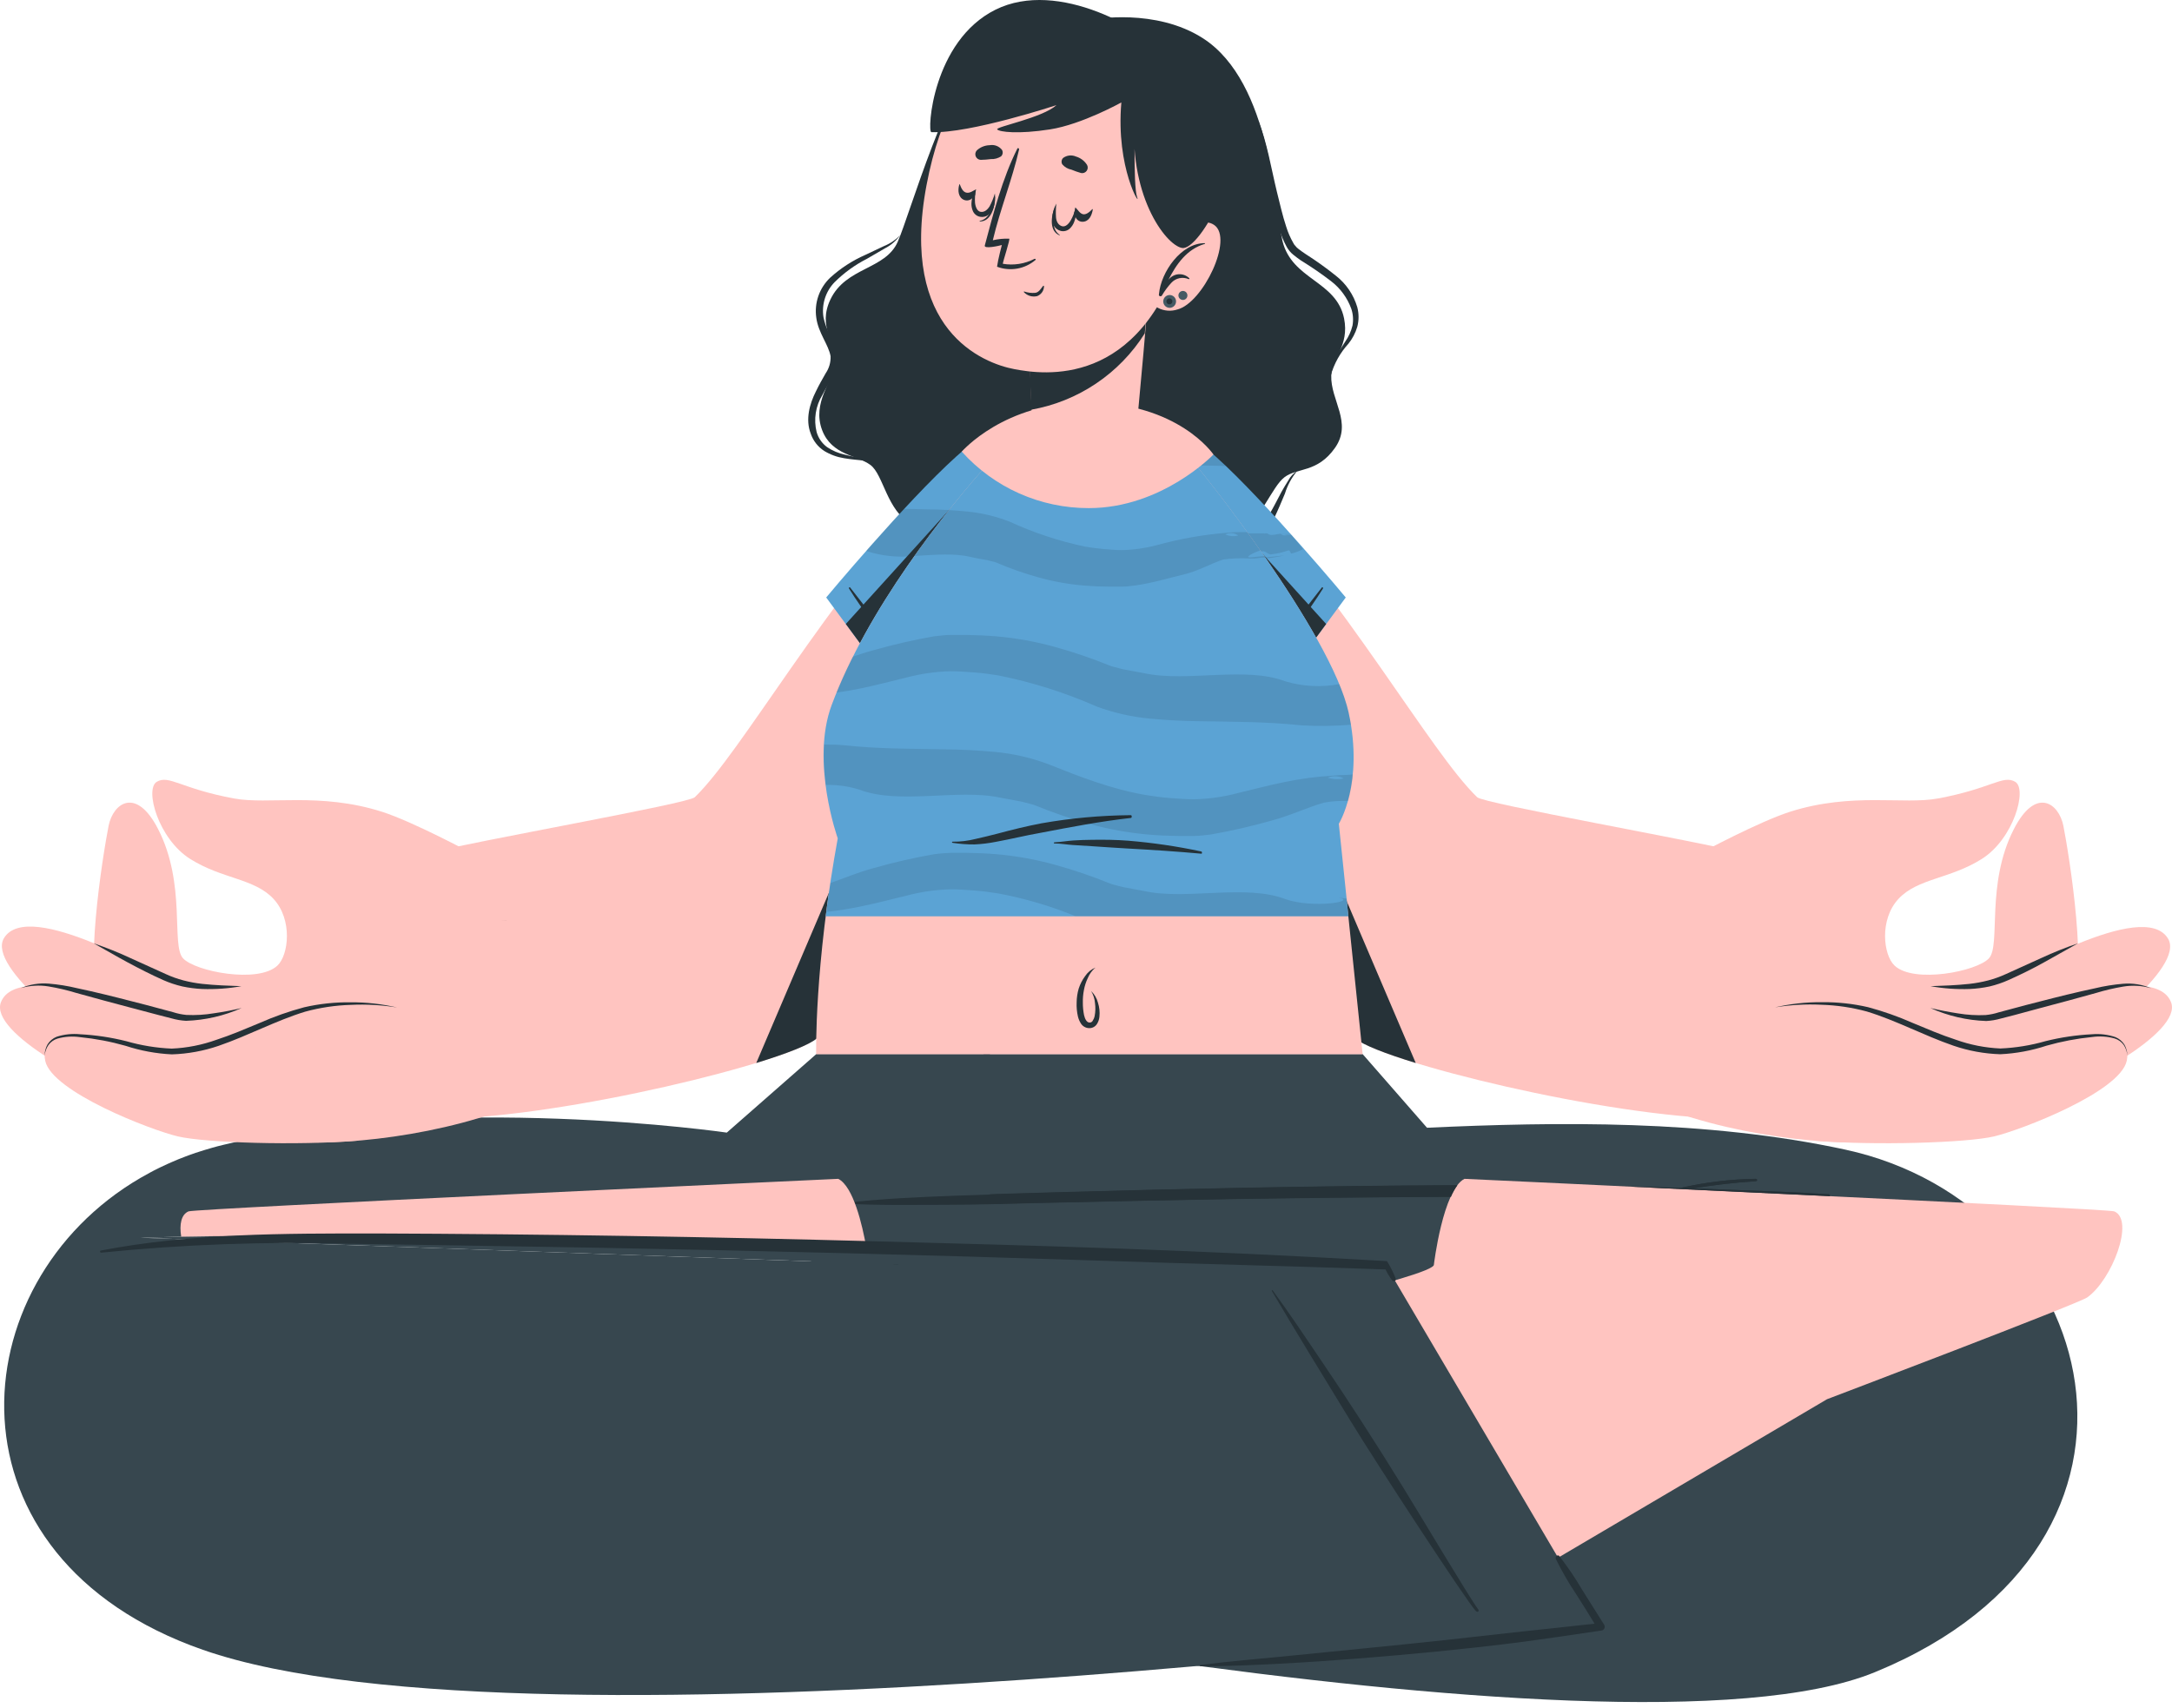 <?xml version="1.0" encoding="UTF-8"?> <svg xmlns="http://www.w3.org/2000/svg" width="276" height="217" viewBox="0 0 276 217" fill="none"> <path d="M124.981 133.944H173.147L181.332 143.309C197.824 142.552 216.806 142.268 234.494 146.092C266.933 153.121 278.616 195.942 238.236 212.499C205.342 225.989 79.207 199.148 79.207 199.148L107.684 152.731C107.684 152.731 141.994 151.421 183.024 151.876L125.355 157.734L124.981 133.944Z" fill="#37474F"></path> <path d="M91.339 197.683C91.99 196.341 99.556 184.828 101.24 182.184C104.647 176.846 107.939 171.436 111.118 165.952C112.924 162.836 114.746 159.728 116.439 156.539C116.446 156.532 116.452 156.523 116.456 156.514C116.46 156.505 116.462 156.494 116.461 156.484C116.46 156.474 116.457 156.464 116.451 156.455C116.446 156.447 116.439 156.439 116.43 156.434C116.421 156.429 116.412 156.425 116.401 156.425C116.391 156.424 116.381 156.425 116.371 156.429C116.362 156.433 116.354 156.439 116.347 156.447C116.34 156.454 116.335 156.464 116.333 156.473C112.753 161.77 109.352 167.205 105.878 172.575C102.404 177.945 91.623 195.966 91.005 197.512C90.883 197.838 91.184 198 91.339 197.683Z" fill="#263238"></path> <path d="M232.38 151.771C228.312 151.478 224.244 151.38 220.176 151.209L215.172 151.022C217.824 150.581 220.496 150.274 223.178 150.103C223.212 150.095 223.242 150.076 223.264 150.048C223.286 150.021 223.297 149.987 223.297 149.952C223.297 149.917 223.286 149.884 223.264 149.856C223.242 149.829 223.212 149.81 223.178 149.802C219.935 149.849 216.707 150.236 213.545 150.957C211.665 150.892 209.794 150.843 207.915 150.794C199.779 150.591 191.642 150.575 183.506 150.615C167.299 150.705 151.092 151.03 134.901 151.486C130.328 151.608 125.756 151.746 121.191 151.925C116.627 152.104 112.03 152.3 107.49 152.812C107.48 152.808 107.47 152.807 107.459 152.809C107.449 152.81 107.439 152.814 107.43 152.82C107.422 152.826 107.415 152.834 107.41 152.843C107.405 152.852 107.402 152.863 107.402 152.873C107.402 152.884 107.405 152.894 107.41 152.903C107.415 152.913 107.422 152.921 107.43 152.927C107.439 152.933 107.449 152.936 107.459 152.938C107.47 152.939 107.48 152.938 107.49 152.934C111.558 153.162 115.626 153.089 119.694 153.081C123.762 153.072 127.83 152.95 131.899 152.853C140.035 152.674 148.171 152.508 156.307 152.357C172.506 152.088 188.705 152.015 204.912 152.031C209.477 152.031 214.049 152.031 218.614 152.031C223.178 152.031 227.751 152.186 232.315 152.161C232.624 152.186 232.608 151.771 232.38 151.771Z" fill="#263238"></path> <path d="M268.657 153.935C267.843 153.593 186.091 149.802 186.091 149.802C183.349 151.209 182.21 160.688 182.21 160.688C182.528 162.128 154.336 168.287 154.336 168.287L186.881 204.493L232.166 177.806C232.166 177.806 264.011 165.708 265.232 164.87C268.38 162.632 271.301 155.025 268.657 153.935Z" fill="#FFC4C0"></path> <path d="M125.793 159.02V161.086L17.883 157.287C41.087 156.506 88.773 157.767 125.793 159.02Z" fill="#37474F"></path> <path d="M23.441 157.296L33.018 156.97L34.572 157.711L23.441 157.296Z" fill="#37474F"></path> <path d="M202.868 206.225C202.868 206.225 67.857 224.345 25.777 209.651C-7.753 197.935 -5.247 163.12 17.86 149.679C18.251 149.451 18.674 149.223 19.056 149.012C19.439 148.8 19.78 148.629 20.146 148.45L20.374 148.337L21.245 147.93C21.424 147.84 21.611 147.759 21.798 147.686L22.734 147.287L22.97 147.198C23.36 147.035 23.783 146.888 24.166 146.742L24.288 146.701C24.662 146.563 25.044 146.433 25.427 146.319C25.63 146.246 25.834 146.18 26.045 146.124C26.257 146.067 26.647 145.936 26.956 145.855C27.428 145.717 27.908 145.595 28.388 145.481C56.539 138.711 92.355 143.927 92.355 143.927L103.745 133.936H125.794V159.019C88.799 157.766 41.113 156.505 17.884 157.286L125.794 161.086V159.019C154.124 159.963 176.182 160.907 176.182 160.907L202.868 206.225Z" fill="#37474F"></path> <path d="M110.082 158.516C78.913 157.547 44.041 156.75 23.026 157.149C22.773 155.595 23.026 154.325 23.961 153.935C24.775 153.585 106.519 149.802 106.519 149.802C108.439 150.778 109.57 155.635 110.082 158.516Z" fill="#37474F"></path> <path d="M183.487 150.632H185.187C184.864 151.089 184.591 151.58 184.374 152.096C175.044 152.14 165.715 152.235 156.385 152.381C148.249 152.517 140.113 152.682 131.977 152.877C127.909 152.975 123.841 153.105 119.772 153.105C115.704 153.105 111.636 153.187 107.568 152.959C107.558 152.962 107.548 152.964 107.537 152.962C107.527 152.961 107.517 152.957 107.508 152.951C107.5 152.945 107.493 152.937 107.488 152.928C107.483 152.919 107.48 152.908 107.48 152.898C107.48 152.887 107.483 152.877 107.488 152.868C107.493 152.858 107.5 152.85 107.508 152.844C107.517 152.838 107.527 152.834 107.537 152.833C107.548 152.832 107.558 152.833 107.568 152.837C112.108 152.324 116.705 152.121 121.27 151.95C125.834 151.779 130.406 151.633 134.979 151.511C151.072 151.047 167.288 150.721 183.487 150.632Z" fill="#263238"></path> <path d="M232.546 152.007C223.946 151.592 215.037 151.193 207.324 150.803H207.877C209.757 150.844 211.628 150.9 213.508 150.966C216.65 150.243 219.86 149.85 223.084 149.794C223.118 149.802 223.148 149.821 223.17 149.848C223.192 149.876 223.203 149.91 223.203 149.944C223.203 149.979 223.192 150.013 223.17 150.041C223.148 150.068 223.118 150.087 223.084 150.095C220.402 150.266 217.729 150.573 215.078 151.014L220.082 151.201C224.15 151.372 228.218 151.47 232.286 151.763C232.32 151.756 232.356 151.758 232.389 151.767C232.423 151.777 232.453 151.794 232.479 151.818C232.504 151.842 232.524 151.872 232.535 151.904C232.547 151.937 232.551 151.972 232.546 152.007Z" fill="#263238"></path> <path d="M110.082 158.516C78.913 157.547 44.041 156.75 23.026 157.149C22.773 155.595 23.026 154.325 23.961 153.935C24.775 153.585 106.519 149.802 106.519 149.802C108.439 150.778 109.57 155.635 110.082 158.516Z" fill="#FFC4C0"></path> <path d="M177.305 162.349C177.012 161.623 176.658 160.924 176.248 160.258C151.245 158.809 132.662 158.313 111.427 157.743C90.192 157.174 68.964 156.816 47.729 156.743C36.086 156.743 24.28 156.702 12.809 158.915C12.654 158.915 12.695 159.2 12.849 159.184C23.282 158.128 33.773 157.75 44.255 158.053C54.832 158.224 65.352 158.362 75.896 158.557C97.05 158.948 118.174 159.49 139.269 160.184C151.131 160.599 164.198 160.892 176.061 161.315C176.3 161.828 176.597 162.311 176.947 162.755C177.281 162.886 177.46 162.682 177.305 162.349Z" fill="#263238"></path> <path d="M203.846 206.47C202.902 204.989 201.967 203.503 201.039 202.011C200.172 200.528 199.207 199.104 198.151 197.748C197.923 197.472 197.581 197.846 197.703 198.114C198.469 199.66 199.333 201.155 200.29 202.589C201.104 203.834 201.853 205.079 202.626 206.332C199.566 206.682 196.499 206.991 193.432 207.324L183.628 208.415C177.021 209.131 170.398 209.749 163.784 210.424C160.033 210.799 156.274 211.1 152.539 211.58C152.521 211.585 152.505 211.597 152.494 211.612C152.483 211.627 152.477 211.646 152.477 211.665C152.477 211.684 152.483 211.703 152.494 211.718C152.505 211.733 152.521 211.745 152.539 211.75C155.891 211.75 159.244 211.588 162.588 211.417C165.932 211.246 169.153 211.026 172.424 210.766C179.047 210.245 185.67 209.619 192.26 208.797C195.995 208.325 199.713 207.756 203.439 207.21C203.525 207.209 203.608 207.184 203.681 207.14C203.755 207.095 203.815 207.032 203.856 206.958C203.897 206.883 203.918 206.798 203.916 206.712C203.914 206.627 203.89 206.543 203.846 206.47Z" fill="#263238"></path> <path d="M187.814 204.478C186.895 203.314 179.824 191.46 178.181 188.815C174.861 183.424 171.422 178.106 167.864 172.86C165.846 169.874 163.845 166.88 161.713 163.968C161.703 163.959 161.69 163.953 161.676 163.952C161.662 163.951 161.648 163.954 161.636 163.961C161.625 163.969 161.615 163.979 161.61 163.992C161.605 164.005 161.604 164.019 161.607 164.033C164.862 169.565 168.222 174.992 171.55 180.46C174.878 185.927 186.382 203.509 187.521 204.705C187.757 204.958 188.042 204.754 187.814 204.478Z" fill="#263238"></path> <path d="M138.924 2.472C137.387 2.375 130.991 0.389 125.516 5.507C120.333 10.389 115.655 27.165 114.076 30.729C112.498 34.293 107.494 33.926 105.525 38.052C103.841 41.591 106.29 43.462 106.054 46.245C105.867 48.409 103.141 51.175 104.476 54.674C105.696 57.855 108.902 57.831 110.594 59.075C112.286 60.32 112.644 64.86 115.875 66.675C119.105 68.489 122.758 65.918 124.58 66.284C126.403 66.65 127.525 72.679 133.595 73.314C139.665 73.948 142.35 69.246 144.986 68.684C147.622 68.123 153.52 71.044 156.93 68.497C160.339 65.951 161.592 61.891 163.219 60.646C164.846 59.401 167.401 60.109 169.646 56.903C171.892 53.697 169.052 50.85 169.166 47.717C169.248 45.537 171.493 43.95 170.794 40.46C169.809 35.66 164.179 35.578 162.967 30.623C162.015 26.726 161.583 10.503 152.886 4.88C146.833 0.975 138.924 2.472 138.924 2.472Z" fill="#263238"></path> <path d="M114.404 29.867C113.894 30.584 113.219 31.168 112.435 31.567L110.165 32.885C108.643 33.66 107.251 34.667 106.04 35.871C105.481 36.452 105.063 37.155 104.82 37.924C104.578 38.694 104.516 39.508 104.64 40.305C104.803 41.114 105.094 41.892 105.503 42.608C105.975 43.403 106.326 44.264 106.544 45.163C106.599 46.142 106.327 47.112 105.771 47.921C105.34 48.734 104.884 49.434 104.502 50.191C104.074 50.888 103.789 51.664 103.663 52.473C103.537 53.282 103.574 54.107 103.77 54.902C103.988 55.672 104.458 56.348 105.104 56.822C105.798 57.285 106.574 57.611 107.39 57.782C108.204 58.002 109.083 58.14 109.937 58.311C110.818 58.41 111.649 58.773 112.321 59.352C111.6 58.856 110.754 58.574 109.88 58.538C109.018 58.441 108.147 58.384 107.268 58.229C106.37 58.089 105.507 57.774 104.73 57.302C103.93 56.782 103.328 56.008 103.021 55.105C102.322 53.307 102.883 51.314 103.672 49.752C104.063 48.938 104.486 48.189 104.917 47.441C105.355 46.803 105.575 46.041 105.544 45.269C105.291 43.812 103.981 42.299 103.729 40.387C103.593 39.455 103.683 38.505 103.992 37.615C104.301 36.726 104.819 35.924 105.503 35.277C106.824 34.081 108.329 33.105 109.961 32.389L112.321 31.274C113.108 30.96 113.819 30.48 114.404 29.867Z" fill="#263238"></path> <path d="M159.895 15.295C161.034 18.224 161.522 21.349 162.254 24.359C162.636 25.864 162.962 27.378 163.45 28.834C163.671 29.542 163.968 30.224 164.337 30.868C164.407 31.021 164.507 31.159 164.63 31.275C164.73 31.409 164.851 31.527 164.988 31.625C165.273 31.852 165.59 32.072 165.907 32.284C167.236 33.131 168.518 34.049 169.747 35.034C171.052 36.051 172.005 37.45 172.473 39.037C172.688 39.853 172.688 40.71 172.473 41.526C172.241 42.308 171.86 43.038 171.35 43.674C170.302 44.823 169.534 46.199 169.105 47.694C169.21 46.066 170.122 44.691 170.943 43.406C171.373 42.793 171.685 42.106 171.863 41.38C171.993 40.668 171.943 39.935 171.716 39.248C171.211 37.851 170.316 36.629 169.137 35.725C167.912 34.786 166.638 33.912 165.321 33.105C164.996 32.878 164.67 32.642 164.353 32.381C164.005 32.101 163.715 31.756 163.499 31.364C163.109 30.648 162.795 29.893 162.563 29.111C162.108 27.602 161.746 26.067 161.481 24.514L160.716 19.892C160.529 18.346 160.254 16.811 159.895 15.295Z" fill="#263238"></path> <path d="M164.849 59.832C164.135 60.678 163.6 61.661 163.279 62.72C162.848 63.754 162.416 64.787 161.928 65.804C161.449 66.844 160.863 67.831 160.179 68.749C159.477 69.723 158.55 70.513 157.478 71.052C155.135 71.996 152.686 71.369 150.611 70.572C149.561 70.165 148.544 69.709 147.503 69.327C146.494 68.875 145.392 68.672 144.289 68.733C145.401 68.481 146.56 68.526 147.649 68.863C148.748 69.156 149.797 69.538 150.863 69.848C152.938 70.474 155.2 70.938 157.079 70.141C158.008 69.676 158.815 69.002 159.439 68.172C160.115 67.313 160.721 66.401 161.253 65.446C161.814 64.494 162.319 63.501 162.839 62.509C163.116 62.021 163.401 61.532 163.702 61.061C163.968 60.556 164.364 60.132 164.849 59.832Z" fill="#263238"></path> <path d="M134.093 62.972C134.093 74.07 113.997 123.375 103.778 131.967C100.279 134.904 71.99 141.95 56.124 142.178C49.502 142.276 43.465 110.992 53.252 108.633C61.25 106.704 87.424 102.124 88.287 101.31C94.348 95.436 104.323 77.081 120.156 59.873C129.244 49.963 134.101 54.421 134.093 62.972Z" fill="#FFC4C0"></path> <path d="M62.943 141.405C51.91 145.189 38.396 145.945 33.791 144.497C29.186 143.049 15.525 131.316 12.987 128.038C10.448 124.759 13.084 108.576 13.8 104.939C14.386 102.026 17.331 99.935 20.106 105.387C23.677 112.367 21.733 120.08 23.246 121.765C24.76 123.449 32.806 125.019 35.255 122.7C36.695 121.342 37.192 116.85 34.759 114.231C32.326 111.611 28.25 111.716 24.182 109.162C20.114 106.607 18.357 100.277 19.919 99.35C21.481 98.422 22.953 100.212 29.731 101.465C34.092 102.279 40.641 100.651 48.517 103.149C52.48 104.41 59.908 108.405 59.908 108.405L62.943 141.405Z" fill="#FFC4C0"></path> <path d="M40.365 137.125C34.759 138.151 23.059 138.313 15.582 134.685C10.546 132.154 -1.691 122.879 0.498 119.226C3.638 114.002 20.366 124.23 22.669 124.832C29.747 126.687 38.868 123.693 38.868 123.693L40.365 137.125Z" fill="#FFC4C0"></path> <path d="M30.68 125.32C29.035 125.618 27.363 125.738 25.693 125.678C24.845 125.638 24.001 125.529 23.171 125.353C22.333 125.16 21.516 124.887 20.73 124.539C19.2 123.856 17.719 123.099 16.263 122.318C14.807 121.537 13.375 120.691 11.91 119.877C13.485 120.412 15.031 121.031 16.54 121.732L21.047 123.774C21.778 124.112 22.538 124.384 23.317 124.588C24.1 124.792 24.897 124.939 25.701 125.027C27.345 125.206 29.012 125.263 30.68 125.32Z" fill="#263238"></path> <path d="M41.618 138.151C36.354 140.063 25.069 142.129 17.21 139.778C11.921 138.208 -1.422 131.235 0.124 127.346C2.312 121.789 20.155 128.973 22.482 129.152C29.634 129.795 37.941 125.41 37.941 125.41L41.618 138.151Z" fill="#FFC4C0"></path> <path d="M30.706 128.095C28.479 129.088 26.081 129.64 23.644 129.722C23.021 129.688 22.404 129.584 21.805 129.413L20.064 128.965L16.59 128.046C14.274 127.438 11.96 126.812 9.649 126.167C8.51 125.82 7.35 125.548 6.175 125.353C5 125.159 3.796 125.231 2.652 125.564C3.774 125.091 4.994 124.896 6.208 124.995C7.414 125.096 8.611 125.289 9.788 125.573C12.139 126.069 14.466 126.647 16.785 127.249C17.948 127.542 19.112 127.843 20.267 128.16L22 128.624C22.547 128.801 23.112 128.918 23.684 128.974C24.857 129.028 26.033 128.957 27.191 128.762C28.363 128.599 29.542 128.371 30.706 128.095Z" fill="#263238"></path> <path d="M45.573 144.944C37.803 145.595 26.047 145.229 22.589 144.407C19.131 143.585 6.601 138.753 5.747 134.807C4.665 129.852 15.014 132.309 19.342 133.22C23.825 134.164 29.618 132.065 29.618 132.065L45.573 144.944Z" fill="#FFC4C0"></path> <path d="M5.668 134.148C5.671 133.646 5.799 133.154 6.042 132.716C6.316 132.279 6.72 131.94 7.198 131.747C8.16 131.437 9.177 131.328 10.184 131.43C12.171 131.534 14.144 131.831 16.074 132.317C17.945 132.856 19.873 133.17 21.818 133.253C23.762 133.168 25.683 132.789 27.514 132.13C29.369 131.528 31.183 130.747 33.005 129.99C34.828 129.183 36.71 128.52 38.636 128.005C40.583 127.555 42.577 127.342 44.575 127.37C46.558 127.357 48.535 127.578 50.466 128.029C48.519 127.711 46.545 127.599 44.575 127.696C42.617 127.752 40.672 128.042 38.782 128.558C35.048 129.697 31.557 131.601 27.774 132.903C25.862 133.556 23.863 133.921 21.843 133.985C19.839 133.89 17.857 133.523 15.952 132.895C14.06 132.359 12.124 131.992 10.167 131.796C9.207 131.658 8.229 131.722 7.295 131.983C6.837 132.124 6.438 132.41 6.156 132.797C5.885 133.2 5.717 133.664 5.668 134.148Z" fill="#263238"></path> <path d="M134.102 62.973C134.102 74.079 113.997 123.376 103.778 131.967C102.818 132.781 100.003 133.887 96.098 135.083L130.489 54.478C132.873 55.398 134.102 58.669 134.102 62.973Z" fill="#263238"></path> <path d="M123.49 101.009L104.988 75.925C104.988 75.925 115.012 63.883 121.497 58.026C130.08 50.247 136.247 51.517 134.612 65.649C133.514 75.055 123.49 101.009 123.49 101.009Z" fill="#5BA3D4"></path> <path opacity="0.1" d="M134.125 68.505C133.8 70.027 133.361 71.76 132.848 73.607L132.034 73.387C130.189 72.88 128.382 72.247 126.624 71.492C126.437 71.426 126.306 71.394 126.184 71.361L125.794 71.264C125.527 71.187 125.255 71.13 124.98 71.093C124.435 70.995 123.914 70.898 123.353 70.775C121.213 70.247 118.675 70.507 116.275 70.637C114.182 70.886 112.06 70.672 110.059 70.011C111.523 68.383 113.183 66.488 114.875 64.657L117.918 64.73C119.545 64.73 121.254 64.836 122.963 65.007C124.768 65.189 126.542 65.614 128.235 66.268C130.179 67.082 132.124 67.879 134.125 68.505ZM130.472 81.409C129.935 83.037 129.382 84.664 128.845 86.291C128.186 86.137 127.527 86.006 126.86 85.892C125.843 85.73 124.826 85.616 123.817 85.518C122.808 85.421 121.758 85.356 120.839 85.364C118.915 85.407 117.003 85.68 115.144 86.177L112.955 86.714L110.156 82.915C110.417 82.825 110.685 82.752 110.97 82.679C113.509 81.955 116.083 81.363 118.683 80.905C119.391 80.832 120.099 80.734 120.831 80.726C121.181 80.726 121.588 80.726 121.897 80.726H122.832C124.085 80.726 125.346 80.799 126.624 80.905C127.914 81.008 129.199 81.176 130.472 81.409ZM124.687 55.455C127.128 56.13 129.463 56.977 131.807 57.823C132.748 58.164 133.714 58.436 134.695 58.636C133.832 52.51 129.96 51.851 124.687 55.455ZM120.025 95.249H119.212L123.459 101.001C123.556 100.749 124.37 98.642 125.517 95.518C123.695 95.347 121.856 95.265 120.025 95.249Z" fill="black"></path> <path d="M123.998 96.713C121.557 92.873 119.067 89.081 116.407 85.396C115.08 83.549 109.385 76.446 108.034 74.664C107.961 74.567 107.823 74.664 107.888 74.794C109.336 77.186 114.665 84.436 116.024 86.266C118.693 89.936 121.305 93.109 123.876 96.843C123.916 96.933 124.063 96.811 123.998 96.713Z" fill="#263238"></path> <path d="M134.615 65.617C133.516 75.055 123.501 101.017 123.501 101.017L107.48 79.294L131.01 53.323C134.021 53.885 135.558 57.766 134.615 65.617Z" fill="#263238"></path> <path d="M141.902 62.972C141.902 74.07 161.999 123.375 172.218 131.967C175.716 134.904 204.006 141.95 219.871 142.178C226.494 142.276 232.531 110.992 222.743 108.633C214.745 106.704 188.571 102.124 187.709 101.31C181.647 95.436 171.673 77.081 155.84 59.873C146.751 49.963 141.894 54.421 141.902 62.972Z" fill="#FFC4C0"></path> <path d="M213.055 141.405C224.087 145.189 237.601 145.945 242.207 144.497C246.812 143.049 260.472 131.316 263.011 128.038C265.549 124.759 262.913 108.576 262.197 104.939C261.611 102.026 258.666 99.935 255.892 105.387C252.32 112.367 254.264 120.08 252.751 121.765C251.238 123.449 243.191 125.019 240.742 122.7C239.302 121.342 238.806 116.85 241.238 114.231C243.671 111.611 247.747 111.716 251.815 109.162C255.883 106.607 257.641 100.277 256.079 99.35C254.517 98.422 253.044 100.212 246.266 101.465C241.906 102.279 235.356 100.651 227.48 103.149C223.518 104.41 216.089 108.405 216.089 108.405L213.055 141.405Z" fill="#FFC4C0"></path> <path d="M235.633 137.126C241.239 138.151 252.938 138.313 260.416 134.685C265.468 132.203 277.705 122.928 275.5 119.283C272.359 114.06 255.631 124.287 253.329 124.889C246.251 126.744 237.13 123.75 237.13 123.75L235.633 137.126Z" fill="#FFC4C0"></path> <path d="M245.316 125.32C246.944 125.263 248.636 125.206 250.255 125.027C251.059 124.939 251.856 124.792 252.639 124.588C253.418 124.384 254.178 124.112 254.909 123.774L259.416 121.732C260.925 121.031 262.471 120.412 264.046 119.877C262.581 120.691 261.158 121.504 259.693 122.318C258.228 123.131 256.756 123.856 255.226 124.539C254.453 124.885 253.65 125.157 252.826 125.353C251.996 125.529 251.152 125.638 250.304 125.678C248.633 125.738 246.961 125.618 245.316 125.32Z" fill="#263238"></path> <path d="M234.379 138.151C239.643 140.063 250.928 142.129 258.787 139.778C264.076 138.208 277.419 131.235 275.873 127.346C273.685 121.789 255.842 128.973 253.515 129.152C246.363 129.795 238.056 125.41 238.056 125.41L234.379 138.151Z" fill="#FFC4C0"></path> <path d="M245.293 128.095C246.456 128.371 247.636 128.599 248.808 128.778C249.966 128.973 251.141 129.044 252.314 128.99C252.887 128.934 253.452 128.817 253.999 128.64L255.732 128.176C256.887 127.859 258.05 127.558 259.214 127.265C261.533 126.663 263.86 126.085 266.211 125.589C267.388 125.305 268.585 125.112 269.791 125.011C271.005 124.912 272.224 125.107 273.346 125.581C272.203 125.247 270.999 125.175 269.823 125.369C268.649 125.564 267.488 125.836 266.349 126.183C264.039 126.828 261.725 127.455 259.409 128.062L255.976 128.99L254.235 129.437C253.635 129.609 253.018 129.712 252.396 129.746C249.943 129.662 247.531 129.101 245.293 128.095Z" fill="#263238"></path> <path d="M230.422 144.944C238.192 145.595 249.949 145.229 253.407 144.407C256.864 143.585 269.394 138.753 270.248 134.807C271.33 129.852 260.981 132.309 256.653 133.22C252.17 134.164 246.377 132.065 246.377 132.065L230.422 144.944Z" fill="#FFC4C0"></path> <path d="M270.332 134.148C270.291 133.661 270.128 133.191 269.86 132.781C269.579 132.394 269.179 132.109 268.721 131.968C267.787 131.706 266.809 131.642 265.849 131.781C263.892 131.976 261.957 132.343 260.064 132.879C258.159 133.508 256.178 133.875 254.174 133.969C252.154 133.905 250.155 133.54 248.243 132.887C244.459 131.585 240.969 129.681 237.234 128.542C235.344 128.026 233.4 127.737 231.441 127.68C229.472 127.583 227.497 127.695 225.551 128.014C227.481 127.563 229.459 127.341 231.441 127.355C233.44 127.326 235.434 127.539 237.381 127.989C239.306 128.504 241.188 129.168 243.011 129.974C244.833 130.731 246.648 131.512 248.503 132.114C250.334 132.774 252.254 133.152 254.198 133.237C256.143 133.154 258.072 132.84 259.942 132.301C261.868 131.822 263.835 131.53 265.817 131.431C266.826 131.342 267.843 131.464 268.803 131.789C269.28 131.982 269.685 132.32 269.958 132.757C270.194 133.183 270.323 133.661 270.332 134.148Z" fill="#263238"></path> <path d="M141.898 62.973C141.898 74.079 162.003 123.376 172.222 131.967C173.182 132.781 175.997 133.887 179.902 135.083L145.511 54.478C143.127 55.398 141.898 58.669 141.898 62.973Z" fill="#263238"></path> <path d="M152.507 101.009L171.008 75.925C171.008 75.925 160.985 63.883 154.5 58.026C145.917 50.247 139.749 51.517 141.385 65.649C142.483 75.055 152.507 101.009 152.507 101.009Z" fill="#5BA3D4"></path> <path opacity="0.1" d="M164.108 67.969H163.978C163.86 67.995 163.74 68.008 163.62 68.009H163.555C163.428 68.022 163.3 68.022 163.172 68.009C163.411 67.947 163.66 67.93 163.905 67.96H163.978H164.067L164.019 67.903L163.945 67.83H162.668L162.269 67.887C161.806 67.985 161.334 68.066 161.049 67.781H160.699L160.764 67.838L160.634 67.781H159.161C158.673 67.781 158.185 67.781 157.689 67.781C157.192 67.781 156.696 67.781 156.192 67.838C153.046 68.074 149.931 68.619 146.892 69.466C145.462 69.838 143.992 70.041 142.515 70.068H142.197C142.531 71.484 142.946 73.029 143.402 74.648L144.288 74.551C146.558 74.217 148.503 73.607 150.374 73.168C152.246 72.728 153.832 71.776 155.435 71.256C156.575 71.097 157.728 71.056 158.877 71.134C159.259 71.134 159.625 71.134 159.983 71.06C160.341 70.987 160.748 70.995 161.114 70.947C161.862 70.857 162.554 70.719 163.237 70.58L158.966 71.012C157.925 71.077 159.649 70.239 160.414 70.068C160.74 69.93 161.228 70.572 161.578 70.434C162.288 70.358 162.987 70.2 163.661 69.962C163.978 69.824 163.962 70.409 164.116 70.336C164.627 70.222 165.117 70.033 165.573 69.775L164.108 67.969ZM155.712 67.969C155.968 67.837 156.256 67.78 156.544 67.803C156.831 67.826 157.106 67.928 157.339 68.099C156.792 68.228 156.217 68.165 155.712 67.92V67.969ZM164.051 67.969H163.962H163.905L163.62 68.017H163.555C163.416 68.054 163.27 68.058 163.129 68.03C162.988 68.002 162.855 67.942 162.741 67.855H164.01L164.051 67.969ZM163.221 86.535L159.308 91.84C157.021 91.759 154.768 91.751 152.506 91.71C151.367 91.71 150.211 91.661 149.056 91.596C148.413 89.806 147.73 87.853 147.038 85.828C149.568 86.019 152.108 86.019 154.638 85.828C157.68 85.648 160.65 85.608 163.221 86.535ZM155.85 59.23C152.148 59.068 148.592 59.23 145.012 59.23C143.776 59.23 142.523 59.23 141.262 59.23C141.603 55.919 142.751 54.039 144.516 53.446C145.175 53.446 145.834 53.348 146.485 53.291C148.698 53.559 151.481 55.179 154.572 57.986C154.93 58.384 155.37 58.799 155.817 59.23H155.85Z" fill="black"></path> <path d="M152.001 96.713C154.442 92.873 156.931 89.081 159.592 85.396C160.918 83.549 166.613 76.446 167.964 74.664C168.037 74.567 168.176 74.664 168.11 74.794C166.662 77.186 161.333 84.436 159.974 86.266C157.306 89.936 154.694 93.109 152.123 96.843C152.082 96.933 151.936 96.811 152.001 96.713Z" fill="#263238"></path> <path d="M141.382 65.617C142.48 75.055 152.496 101.017 152.496 101.017L168.516 79.294L144.986 53.323C141.976 53.885 140.438 57.766 141.382 65.617Z" fill="#263238"></path> <path d="M170.12 104.679L173.154 133.969H103.712C103.712 133.969 103.46 122.912 106.454 106.55C106.454 106.55 102.972 96.852 105.681 89.611C110.213 77.488 119.944 65.129 126.111 58.303C134.939 48.539 144.011 50.98 150.731 57.693C152.44 59.393 169.143 80.433 171.373 90.595C173.325 99.545 170.12 104.679 170.12 104.679Z" fill="#FFC4C0"></path> <path d="M170.127 104.679L171.348 116.444H104.916C105.298 113.433 105.803 110.114 106.454 106.534C106.454 106.534 102.98 96.828 105.681 89.594C110.213 77.472 119.943 65.113 126.111 58.278C134.946 48.515 144.01 50.956 150.739 57.676C152.447 59.369 169.143 80.409 171.38 90.579C173.325 99.553 170.127 104.679 170.127 104.679Z" fill="#5BA3D4"></path> <path d="M143.697 103.589C139.878 103.618 136.068 103.966 132.306 104.63C130.435 104.988 128.588 105.444 126.741 105.94C125.822 106.184 124.903 106.396 123.975 106.608C123.018 106.852 122.033 106.97 121.046 106.957C120.957 106.957 120.94 107.096 121.046 107.104C121.964 107.245 122.892 107.313 123.82 107.307C124.728 107.267 125.631 107.159 126.522 106.982C128.417 106.64 130.305 106.168 132.217 105.835C136.033 105.102 139.857 104.37 143.713 103.939C143.86 103.923 143.844 103.581 143.697 103.589Z" fill="#263238"></path> <path d="M152.649 108.201C149.587 107.548 146.486 107.091 143.365 106.834C141.803 106.712 140.241 106.696 138.671 106.721C137.922 106.721 137.174 106.761 136.425 106.802C135.677 106.843 134.798 107.005 133.984 107.038C133.895 107.038 133.887 107.184 133.984 107.184C134.798 107.184 135.538 107.331 136.319 107.38L138.654 107.526C140.208 107.624 141.762 107.746 143.325 107.827C146.449 107.998 149.549 108.201 152.665 108.486C152.763 108.502 152.771 108.234 152.649 108.201Z" fill="#263238"></path> <path opacity="0.1" d="M160.66 70.653L158.952 70.824C158.008 70.881 159.334 70.197 160.164 69.945C159.757 69.367 159.35 68.798 158.96 68.245C158.862 68.098 158.756 67.96 158.659 67.821L158.512 67.618C158.236 67.618 157.959 67.618 157.699 67.618C157.202 67.618 156.706 67.618 156.201 67.675C153.056 67.91 149.941 68.455 146.902 69.302C145.472 69.675 144.002 69.877 142.525 69.904C141.833 69.904 140.995 69.831 140.238 69.766C139.482 69.701 138.676 69.595 137.895 69.465C134.567 68.763 131.327 67.691 128.238 66.267C126.545 65.613 124.771 65.189 122.965 65.006C122.152 64.925 121.338 64.868 120.565 64.819C119.133 66.625 117.644 68.586 116.188 70.645H116.277C118.718 70.514 121.216 70.254 123.356 70.783C123.901 70.905 124.422 71.003 124.983 71.1C125.258 71.137 125.53 71.194 125.797 71.271L126.187 71.369C126.309 71.369 126.439 71.434 126.627 71.499C128.384 72.254 130.192 72.888 132.037 73.395C133.976 73.93 135.963 74.276 137.968 74.428C138.977 74.509 139.978 74.542 140.962 74.55H141.695H142.557C143.151 74.55 143.721 74.46 144.298 74.395C146.568 74.062 148.513 73.452 150.384 73.012C152.255 72.573 153.842 71.621 155.445 71.1C156.585 70.941 157.738 70.9 158.886 70.978C159.269 70.978 159.635 70.978 159.993 70.905C160.351 70.832 160.522 70.905 160.807 70.832L160.66 70.653ZM155.713 67.919C155.97 67.788 156.258 67.73 156.545 67.753C156.833 67.776 157.108 67.879 157.341 68.049C156.799 68.194 156.225 68.148 155.713 67.919ZM169.943 86.364H169.821H169.935H169.943ZM171.384 90.578C171.086 89.332 170.686 88.113 170.188 86.933C167.909 87.364 165.56 87.244 163.337 86.583C160.766 85.607 157.739 85.648 154.607 85.77C151.474 85.892 148.196 86.16 145.364 85.542L143.232 85.143C142.869 85.091 142.51 85.013 142.158 84.907L141.63 84.769C141.428 84.723 141.229 84.663 141.036 84.59C138.77 83.666 136.453 82.876 134.096 82.222C131.648 81.537 129.142 81.082 126.61 80.864C125.333 80.758 124.072 80.709 122.819 80.685H121.883C121.574 80.685 121.167 80.685 120.817 80.685C120.085 80.685 119.377 80.79 118.669 80.864C116.07 81.322 113.495 81.914 110.956 82.637C110.037 82.881 109.175 83.174 108.361 83.451C107.596 84.964 106.896 86.494 106.278 88.015C107.303 87.877 108.312 87.698 109.313 87.495C111.298 87.088 113.226 86.567 115.138 86.112C116.998 85.615 118.91 85.341 120.834 85.298C121.753 85.298 122.819 85.379 123.811 85.453C124.804 85.526 125.837 85.664 126.854 85.827C131.151 86.688 135.342 88.013 139.352 89.781C141.505 90.578 143.753 91.092 146.039 91.311C148.212 91.522 150.36 91.628 152.475 91.652C156.714 91.725 160.929 91.701 165.363 92.173C167.469 92.301 169.582 92.274 171.685 92.092C171.595 91.636 171.497 91.115 171.359 90.578H171.384ZM63.742 116.996L64.377 116.907V116.956L63.742 117.004V116.996ZM171.139 114.198C170.806 114.157 170.456 114.116 170.09 114.059C172.62 114.572 166.722 115.459 163.361 114.263C160.79 113.286 157.764 113.327 154.631 113.449C151.499 113.571 148.22 113.848 145.389 113.229L143.257 112.831C142.894 112.775 142.536 112.696 142.183 112.595L141.654 112.456C141.475 112.408 141.304 112.367 141.06 112.277C138.795 111.354 136.478 110.563 134.12 109.91C131.673 109.225 129.167 108.77 126.635 108.551C125.357 108.445 124.096 108.388 122.843 108.372H121.908C121.598 108.372 121.192 108.372 120.842 108.372C120.123 108.394 119.406 108.454 118.694 108.551C116.093 109.005 113.519 109.597 110.981 110.325C108.939 110.87 107.222 111.626 105.529 112.204C105.334 113.473 105.163 114.702 105.009 115.882C106.473 115.727 107.922 115.491 109.337 115.198C111.322 114.8 113.251 114.271 115.163 113.823C117.022 113.326 118.934 113.053 120.858 113.01C121.777 113.01 122.843 113.091 123.836 113.164C124.828 113.237 125.862 113.376 126.879 113.538C130.222 114.166 133.494 115.131 136.642 116.419H171.359L171.139 114.198ZM152.044 59.148C149.676 59.148 147.349 59.221 145.006 59.254C142.891 59.303 140.743 59.262 138.562 59.132C136.273 58.985 134.011 58.544 131.834 57.822C130.548 57.35 129.255 56.886 127.945 56.455C129.635 54.832 131.621 53.548 133.795 52.672H133.933L134.47 52.794C134.822 52.889 135.181 52.957 135.544 52.997L137.692 53.323C140.12 53.654 142.581 53.676 145.014 53.388C147.137 54.497 149.073 55.933 150.75 57.643C150.954 57.887 151.401 58.4 152.02 59.148H152.044ZM171.237 98.47C170.603 98.47 169.96 98.511 169.317 98.568C167.266 98.692 165.227 98.964 163.215 99.382C161.23 99.78 159.301 100.309 157.389 100.757C155.531 101.257 153.618 101.531 151.694 101.57C150.783 101.57 149.709 101.489 148.716 101.416C147.724 101.342 146.69 101.204 145.673 101.041C141.28 100.301 137.204 98.706 133.176 97.095C131.026 96.293 128.781 95.776 126.496 95.558C124.316 95.354 122.176 95.24 120.053 95.224C115.814 95.143 111.607 95.175 107.165 94.695C106.353 94.627 105.538 94.603 104.724 94.622C104.635 96.334 104.708 98.05 104.944 99.748C106.382 99.712 107.817 99.913 109.191 100.342C111.762 101.318 114.788 101.277 117.921 101.155C121.053 101.033 124.332 100.757 127.164 101.375L129.303 101.774C129.663 101.829 130.019 101.908 130.369 102.01L130.898 102.148C131.099 102.197 131.297 102.256 131.492 102.327C133.757 103.253 136.074 104.047 138.432 104.703C140.881 105.38 143.386 105.832 145.917 106.053C147.195 106.167 148.464 106.216 149.717 106.232H150.653C150.954 106.232 151.36 106.232 151.71 106.232C152.443 106.232 153.15 106.118 153.858 106.045C156.458 105.589 159.032 105 161.571 104.28C164.102 103.596 166.128 102.595 168.227 102.001C169.002 101.855 169.789 101.782 170.578 101.782H171.31C171.527 100.979 171.695 100.164 171.815 99.341C171.815 99.17 171.864 98.983 171.88 98.796C171.88 98.674 171.88 98.543 171.88 98.413L171.237 98.47ZM168.723 98.828C169.047 98.694 169.396 98.632 169.746 98.648C170.096 98.663 170.438 98.755 170.749 98.918C170.069 99.066 169.363 99.035 168.699 98.828H168.723Z" fill="black"></path> <path d="M139.203 122.954C138.779 123.309 138.447 123.761 138.235 124.272C138.002 124.757 137.835 125.271 137.738 125.801C137.632 126.337 137.586 126.883 137.6 127.429C137.597 127.959 137.649 128.488 137.755 129.007C137.869 129.511 138.105 129.918 138.406 129.934C138.486 129.949 138.569 129.939 138.644 129.907C138.719 129.876 138.783 129.823 138.829 129.755C138.958 129.563 139.049 129.348 139.097 129.121C139.203 128.585 139.22 128.035 139.146 127.494C139.107 126.94 138.934 126.404 138.642 125.931C139.069 126.335 139.374 126.851 139.52 127.42C139.706 127.992 139.769 128.596 139.707 129.194C139.679 129.527 139.57 129.848 139.39 130.13C139.28 130.301 139.126 130.439 138.945 130.531C138.763 130.623 138.56 130.664 138.357 130.65C138.158 130.64 137.965 130.583 137.793 130.484C137.62 130.385 137.474 130.247 137.364 130.081C137.183 129.801 137.051 129.493 136.974 129.17C136.84 128.586 136.785 127.986 136.811 127.388C136.817 126.793 136.905 126.202 137.071 125.63C137.256 125.061 137.53 124.526 137.885 124.044C138.208 123.559 138.666 123.179 139.203 122.954Z" fill="#263238"></path> <path d="M122.215 57.392C124.25 59.658 126.74 61.468 129.523 62.705C132.307 63.941 135.32 64.576 138.365 64.568C147.657 64.568 154.198 57.758 154.198 57.758C154.198 57.758 149.748 51.143 138.105 51.143C127.617 51.111 122.215 57.392 122.215 57.392Z" fill="#FFC4C0"></path> <path d="M144.3 55.04C143.689 56.83 138.059 64.527 132.478 63.486C129.606 62.949 131.086 52.827 131.086 52.827V52.062L130.68 41.355L146.138 35.115C146.138 35.115 144.511 54.528 144.3 55.04Z" fill="#FFC4C0"></path> <path d="M145.469 42.364C143.873 44.896 141.765 47.067 139.281 48.737C136.797 50.407 133.991 51.54 131.044 52.062L130.637 41.355L146.095 35.115C146.095 35.115 145.811 38.434 145.469 42.364Z" fill="#263238"></path> <path d="M117.74 23.504C114.242 41.981 124.916 46.163 128.903 46.911C132.516 47.595 144.923 49.45 150.318 31.453C155.712 13.456 148.218 5.962 140.025 3.969C131.832 1.975 121.239 5.018 117.74 23.504Z" fill="#FFC4C0"></path> <path d="M124.623 20.314C125.055 20.306 125.487 20.274 125.916 20.217C126.377 20.241 126.834 20.115 127.218 19.859C127.323 19.754 127.39 19.617 127.409 19.47C127.428 19.323 127.398 19.174 127.324 19.045C127.141 18.813 126.898 18.635 126.621 18.53C126.344 18.425 126.045 18.398 125.754 18.451C125.149 18.466 124.571 18.7 124.126 19.11C124.033 19.21 123.97 19.336 123.945 19.471C123.921 19.606 123.935 19.745 123.988 19.872C124.04 19.999 124.128 20.108 124.24 20.186C124.353 20.265 124.485 20.309 124.623 20.314Z" fill="#263238"></path> <path d="M137.381 21.991C136.964 21.872 136.553 21.728 136.153 21.56C135.699 21.476 135.288 21.237 134.989 20.885C134.912 20.757 134.881 20.607 134.9 20.46C134.919 20.312 134.988 20.175 135.095 20.071C135.326 19.9 135.599 19.794 135.884 19.762C136.17 19.731 136.459 19.776 136.722 19.892C137.305 20.062 137.805 20.438 138.13 20.95C138.196 21.067 138.226 21.201 138.219 21.336C138.211 21.47 138.165 21.599 138.087 21.709C138.008 21.818 137.9 21.903 137.775 21.953C137.65 22.003 137.514 22.016 137.381 21.991Z" fill="#263238"></path> <path d="M126.433 25.067C126.433 25.018 126.319 25.067 126.311 25.164C126.132 26.425 125.709 27.849 124.488 28.069C124.488 28.069 124.488 28.134 124.488 28.142C125.912 28.191 126.457 26.295 126.433 25.067Z" fill="#263238"></path> <path d="M124.023 24.074C123.962 24.308 123.923 24.548 123.909 24.79C123.803 24.946 123.674 25.086 123.527 25.204C123.392 25.334 123.223 25.422 123.039 25.456C122.856 25.491 122.666 25.471 122.494 25.4C121.778 25.091 121.68 24.228 121.892 23.471C121.892 23.415 121.94 23.39 121.965 23.431C122.152 23.919 122.38 24.424 122.835 24.488C123.291 24.554 123.649 24.228 123.991 24.082L124.023 24.074Z" fill="#263238"></path> <path d="M126.217 26.474C126.098 26.795 125.892 27.076 125.623 27.288C125.47 27.406 125.294 27.49 125.106 27.535C124.918 27.58 124.723 27.584 124.533 27.548C124.339 27.51 124.157 27.427 124.002 27.305C123.846 27.184 123.722 27.027 123.638 26.848C123.497 26.531 123.43 26.186 123.443 25.839C123.455 25.635 123.48 25.431 123.516 25.229C123.595 24.806 123.768 24.406 124.021 24.058C123.949 24.359 123.908 24.667 123.899 24.977C123.879 25.248 123.879 25.52 123.899 25.791C123.972 26.36 124.2 26.865 124.631 26.922C125.062 26.979 125.444 26.71 125.762 26.206C126.035 25.686 126.256 25.141 126.421 24.578C126.508 25.217 126.438 25.868 126.217 26.474Z" fill="#263238"></path> <path d="M134.06 26.328C134.06 26.279 134.141 26.409 134.125 26.458C133.799 27.695 133.628 29.167 134.662 29.851C134.662 29.851 134.662 29.932 134.662 29.916C133.303 29.395 133.547 27.442 134.06 26.328Z" fill="#263238"></path> <path d="M136.655 26.36C136.628 26.599 136.571 26.834 136.484 27.06C136.522 27.246 136.585 27.427 136.672 27.597C136.745 27.767 136.866 27.914 137.021 28.018C137.175 28.122 137.356 28.179 137.542 28.182C138.356 28.182 138.73 27.418 138.86 26.645C138.86 26.588 138.86 26.555 138.803 26.579C138.445 26.954 137.99 27.328 137.591 27.214C137.192 27.1 136.973 26.661 136.688 26.401L136.655 26.36Z" fill="#263238"></path> <path d="M133.712 27.67C133.686 28.021 133.757 28.373 133.916 28.687C134.015 28.854 134.147 28.999 134.303 29.114C134.46 29.229 134.638 29.31 134.827 29.354C135.02 29.394 135.22 29.389 135.411 29.338C135.601 29.287 135.778 29.192 135.925 29.061C136.179 28.825 136.374 28.532 136.495 28.207C136.568 28.017 136.625 27.821 136.666 27.621C136.764 27.204 136.764 26.77 136.666 26.352C136.619 26.656 136.537 26.954 136.422 27.239C136.324 27.501 136.204 27.754 136.064 27.996C135.779 28.492 135.372 28.866 134.949 28.744C134.526 28.622 134.249 28.223 134.192 27.654C134.149 27.06 134.163 26.463 134.233 25.872C133.919 26.422 133.741 27.038 133.712 27.67Z" fill="#263238"></path> <path d="M132.542 36.343C132.266 36.677 132.013 37.157 131.55 37.214C131.076 37.255 130.6 37.197 130.15 37.043C130.15 37.043 130.069 37.043 130.101 37.116C130.312 37.346 130.58 37.514 130.877 37.605C131.175 37.695 131.492 37.703 131.794 37.629C132.046 37.531 132.263 37.36 132.418 37.139C132.573 36.917 132.659 36.654 132.664 36.384C132.681 36.311 132.575 36.294 132.542 36.343Z" fill="#263238"></path> <path d="M127.307 31.136C127.307 31.136 126.81 32.999 126.696 33.895C127.512 34.201 128.395 34.283 129.254 34.133C130.112 33.983 130.915 33.605 131.578 33.04C131.659 32.967 131.578 32.853 131.456 32.894C130.218 33.535 128.804 33.755 127.429 33.52C127.429 33.268 128.397 30.355 128.242 30.331C127.542 30.303 126.841 30.371 126.159 30.534C127.087 26.621 128.6 22.886 129.503 18.973C129.503 18.834 129.333 18.761 129.276 18.883C127.372 22.683 126.208 27.166 125.142 31.185C124.98 31.681 126.932 31.242 127.307 31.136Z" fill="#263238"></path> <path d="M147.112 32.299C147.112 32.299 151.782 26.864 154.288 28.589C156.794 30.314 152.865 38.475 149.634 39.321C149.228 39.457 148.798 39.51 148.37 39.476C147.942 39.442 147.526 39.322 147.146 39.123C146.766 38.923 146.43 38.65 146.158 38.317C145.887 37.985 145.686 37.601 145.566 37.189L147.112 32.299Z" fill="#FFC4C0"></path> <path d="M153.101 30.9C153.109 30.904 153.117 30.91 153.122 30.918C153.127 30.926 153.13 30.936 153.13 30.945C153.13 30.955 153.127 30.964 153.122 30.972C153.117 30.98 153.109 30.986 153.101 30.99C150.831 31.649 149.48 33.561 148.463 35.579C148.611 35.372 148.802 35.2 149.023 35.075C149.244 34.949 149.489 34.873 149.742 34.852C149.996 34.831 150.25 34.866 150.489 34.953C150.727 35.041 150.944 35.179 151.124 35.359C151.18 35.408 151.124 35.489 151.05 35.473C150.68 35.311 150.269 35.268 149.873 35.351C149.478 35.434 149.119 35.639 148.845 35.937C148.387 36.434 147.983 36.98 147.641 37.564C147.519 37.751 147.177 37.613 147.275 37.393V37.344C147.535 34.554 150.09 30.884 153.101 30.9Z" fill="#263238"></path> <path d="M149.392 38.589C149.336 38.74 149.235 38.871 149.104 38.965C148.973 39.06 148.817 39.113 148.655 39.118C148.494 39.123 148.334 39.079 148.197 38.993C148.061 38.908 147.952 38.783 147.887 38.635C147.821 38.488 147.801 38.324 147.828 38.165C147.856 38.006 147.931 37.858 148.042 37.742C148.154 37.625 148.298 37.544 148.456 37.51C148.614 37.475 148.778 37.488 148.928 37.547C149.127 37.626 149.287 37.779 149.373 37.973C149.46 38.168 149.467 38.389 149.392 38.589Z" fill="#455A64"></path> <path d="M148.951 38.434C148.915 38.527 148.843 38.602 148.752 38.643C148.661 38.684 148.557 38.688 148.463 38.654C148.415 38.637 148.372 38.611 148.335 38.578C148.298 38.544 148.268 38.503 148.247 38.457C148.227 38.411 148.216 38.362 148.215 38.312C148.214 38.261 148.224 38.212 148.243 38.165C148.26 38.118 148.285 38.074 148.319 38.037C148.353 37.999 148.393 37.969 148.439 37.948C148.485 37.926 148.534 37.915 148.584 37.913C148.634 37.911 148.685 37.919 148.732 37.938C148.779 37.956 148.822 37.983 148.858 38.017C148.895 38.052 148.924 38.094 148.945 38.14C148.965 38.186 148.976 38.236 148.977 38.286C148.978 38.337 148.97 38.387 148.951 38.434Z" fill="#263238"></path> <path d="M150.851 37.751C150.824 37.821 150.783 37.885 150.731 37.94C150.679 37.994 150.617 38.038 150.548 38.068C150.48 38.098 150.406 38.115 150.33 38.116C150.255 38.117 150.18 38.104 150.111 38.077C149.969 38.021 149.855 37.913 149.794 37.774C149.733 37.635 149.73 37.477 149.785 37.336C149.84 37.195 149.949 37.081 150.088 37.02C150.227 36.959 150.384 36.956 150.525 37.011C150.666 37.067 150.779 37.176 150.839 37.314C150.9 37.453 150.904 37.61 150.851 37.751Z" fill="#455A64"></path> <path d="M150.205 31.51C148.082 31.136 143.208 24.595 144.249 14.254C144.249 14.254 143.957 23.61 144.494 25.05C145.031 26.49 141.768 21.373 142.492 13.017C142.492 13.017 137.488 15.807 133.428 16.442C129.368 17.077 126.968 16.768 126.716 16.442C126.464 16.117 132.468 14.978 134.25 13.359C134.25 13.359 123.218 16.995 118.352 16.792C117.791 16.792 118.474 5.222 126.488 1.236C134.502 -2.751 145.698 3.888 148.513 7.322C148.513 7.322 152.182 8.29 155.583 14.278C158.984 20.266 152.451 31.917 150.205 31.51Z" fill="#263238"></path> </svg> 